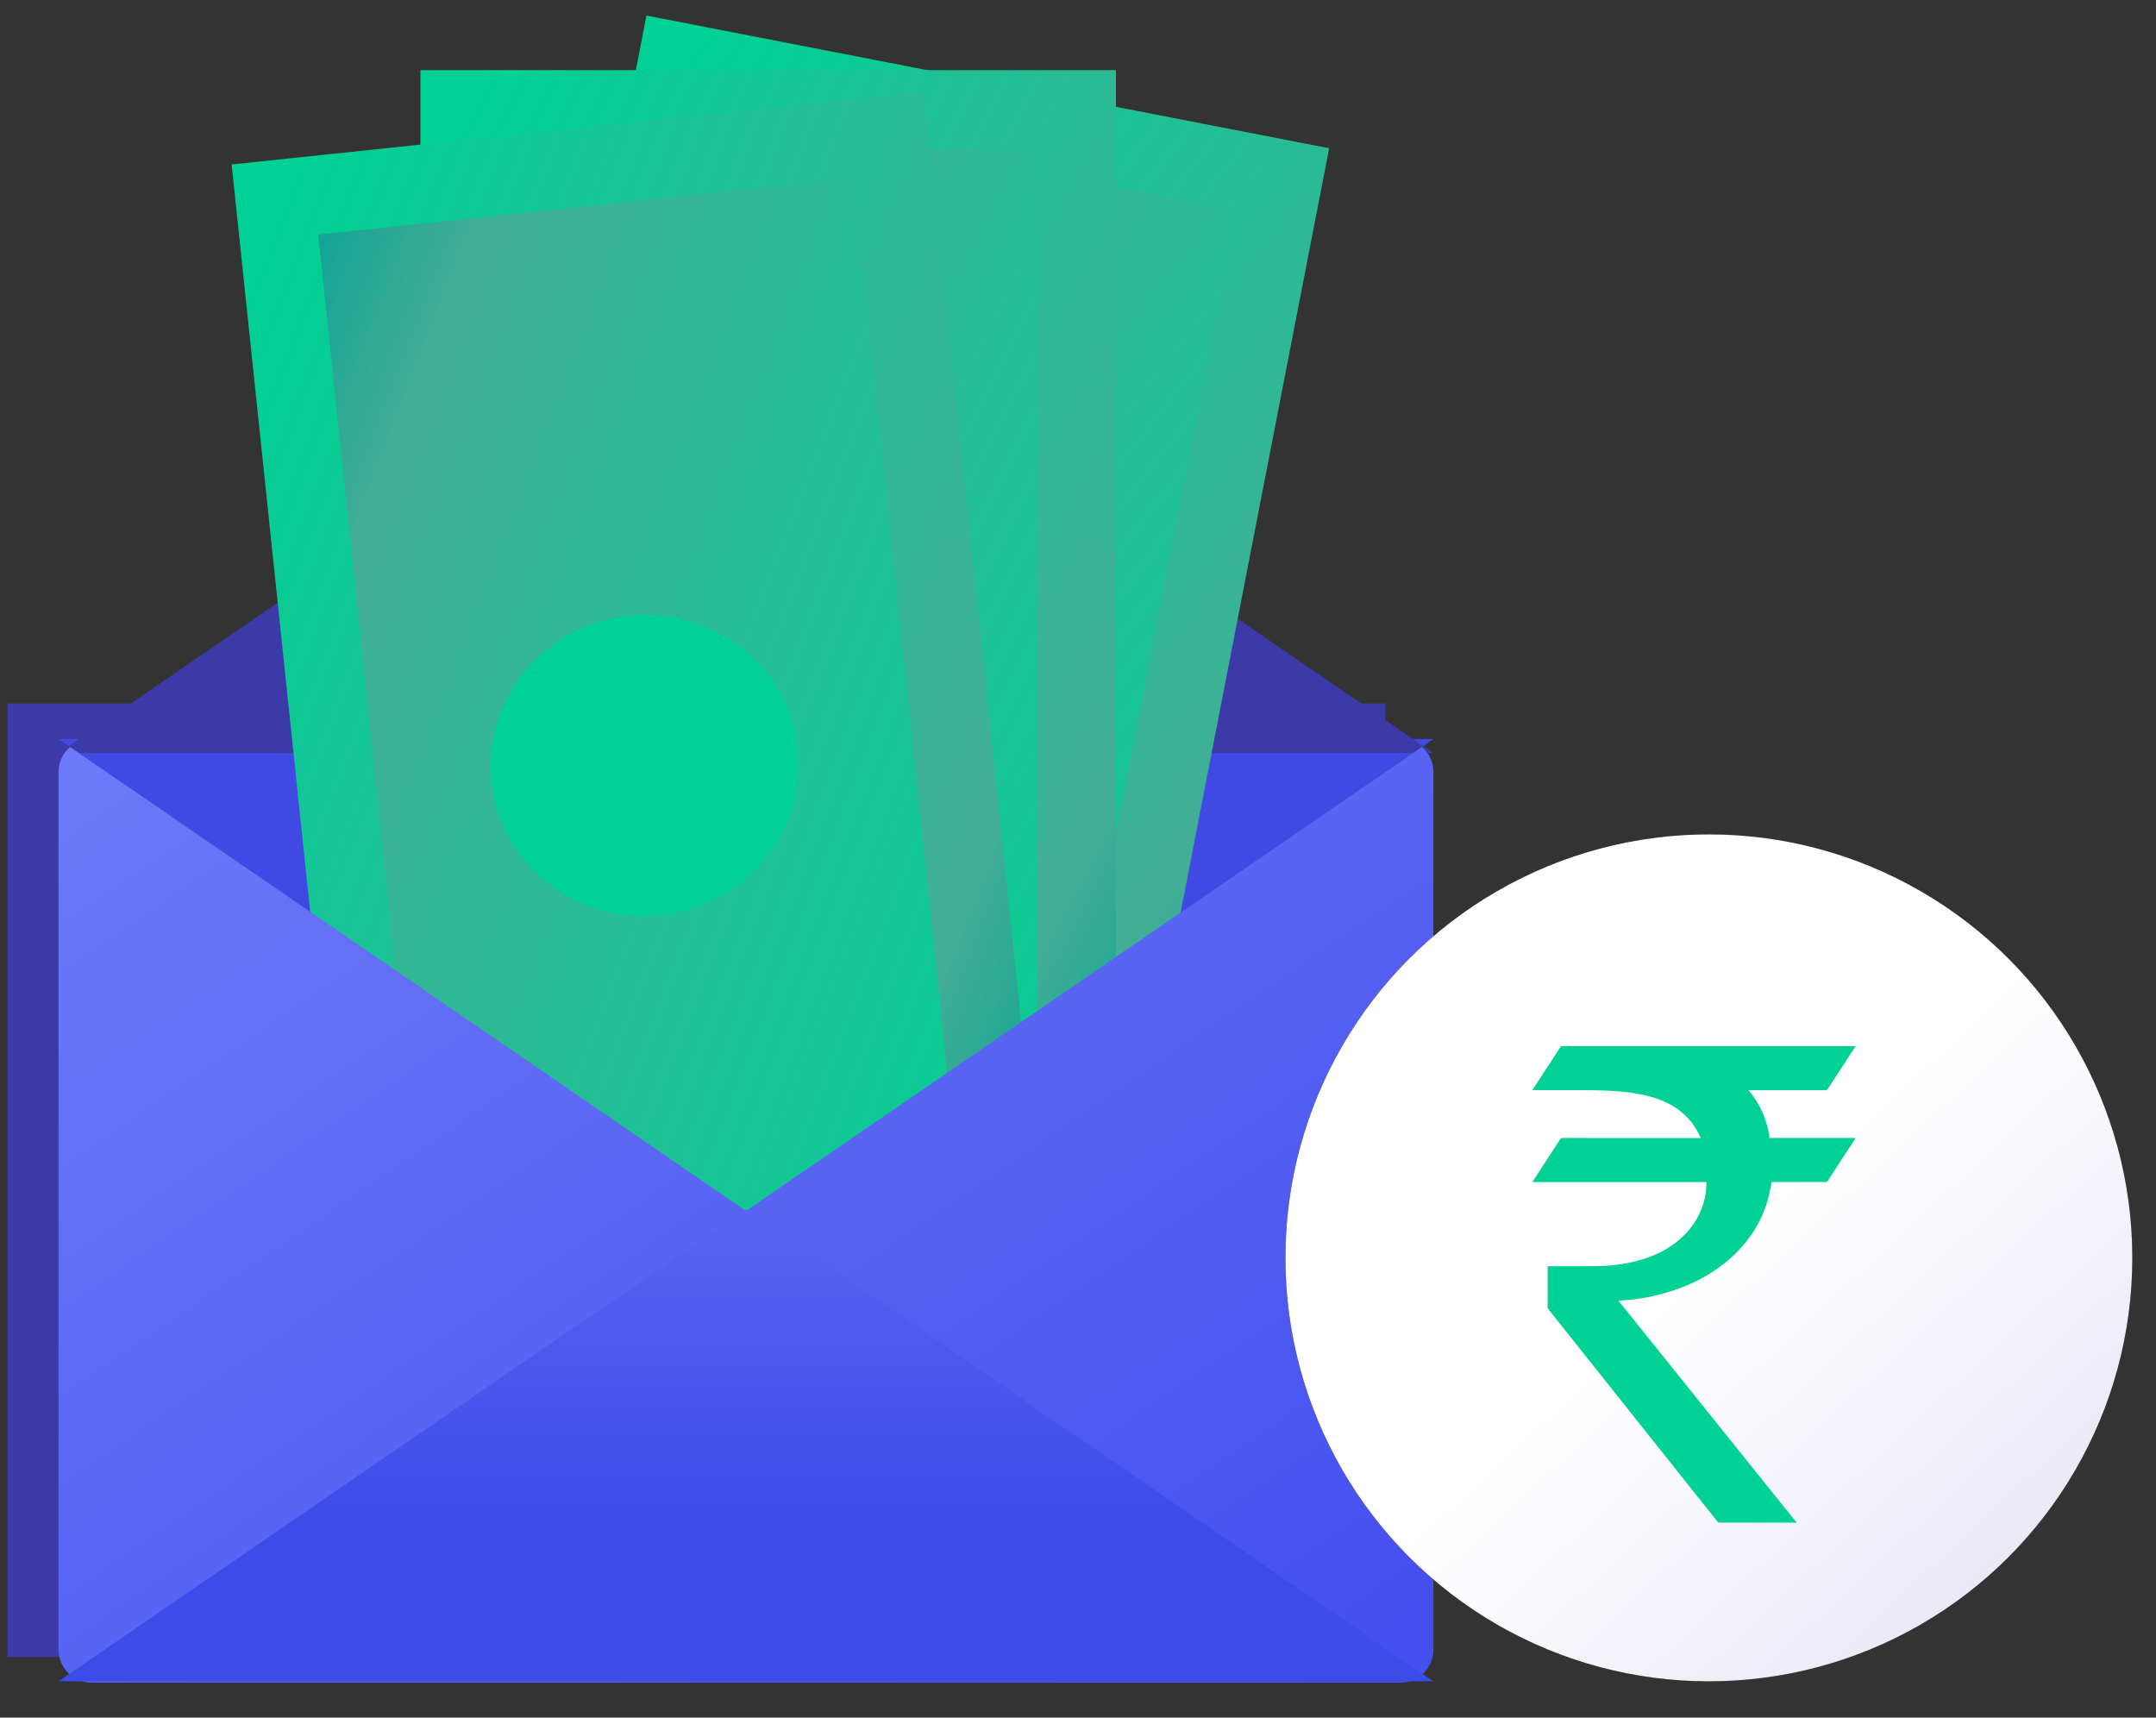 <?xml version="1.0" encoding="UTF-8"?>
<svg width="59px" height="47px" viewBox="0 0 59 47" version="1.1" xmlns="http://www.w3.org/2000/svg" xmlns:xlink="http://www.w3.org/1999/xlink">
    <rect x="0" y="0" width="59" height="47" fill="#333333" stroke="none"/>
    <title>paysense_img</title>
    <defs>
        <linearGradient x1="50%" y1="100%" x2="50%" y2="31.797%" id="linearGradient-1">
            <stop stop-color="#1424C1" offset="0%"></stop>
            <stop stop-color="#4049E3" offset="100%"></stop>
        </linearGradient>
        <linearGradient x1="3.08153678e-14%" y1="0%" x2="100%" y2="100%" id="linearGradient-2">
            <stop stop-color="#00A095" offset="0%"></stop>
            <stop stop-color="#42AE95" offset="18%"></stop>
            <stop stop-color="#00D195" offset="100%"></stop>
        </linearGradient>
        <linearGradient x1="100%" y1="100%" x2="3.08153678e-14%" y2="0%" id="linearGradient-3">
            <stop stop-color="#00A095" offset="0%"></stop>
            <stop stop-color="#42AE95" offset="18%"></stop>
            <stop stop-color="#00D195" offset="100%"></stop>
        </linearGradient>
        <linearGradient x1="0%" y1="9.78858983e-14%" x2="96.306%" y2="96.306%" id="linearGradient-4">
            <stop stop-color="#6D7AF8" offset="0%"></stop>
            <stop stop-color="#454FEF" offset="100%"></stop>
        </linearGradient>
        <linearGradient x1="50%" y1="34.232%" x2="50%" y2="100%" id="linearGradient-5">
            <stop stop-color="#3C4CE8" offset="0%"></stop>
            <stop stop-color="#5964F3" offset="100%"></stop>
        </linearGradient>
        <linearGradient x1="50%" y1="50%" x2="241.275%" y2="255.905%" id="linearGradient-6">
            <stop stop-color="#FFFFFF" offset="0%"></stop>
            <stop stop-color="#8C84CB" offset="100%"></stop>
        </linearGradient>
    </defs>
    <g id="Page-1" stroke="none" stroke-width="1" fill="none" fill-rule="evenodd">
        <g id="001_UM_Product-page-V-7.0" transform="translate(-192, -1651)" fill-rule="nonzero">
            <g id="card-1" transform="translate(0, 731)">
                <g id="Group-28" transform="translate(149, 202)">
                    <g id="03_UM_herobanner-Copy-5" transform="translate(3, 683)">
                        <g id="Group-69-Copy-2" transform="translate(25, 20)">
                            <g id="paysense_img" transform="translate(15.201, 16.689)">
                                <g id="Group">
                                    <g transform="translate(0, 6.009)" id="Path">
                                        <polygon fill="#3B3AA8" points="1.71533349e-15 11.552 37.711 11.552 37.711 37.644 0 37.644"></polygon>
                                        <polygon fill="url(#linearGradient-1)" points="20.214 25.437 39.026 12.525 1.401 12.525"></polygon>
                                        <polygon fill="#3B3AA8" transform="translate(20.213, 6.455) scale(-1, 1) rotate(-180) translate(-20.213, -6.455) " points="20.214 12.911 39.026 0 1.401 0"></polygon>
                                    </g>
                                    <g transform="translate(23.485, 17.768) rotate(11) translate(-23.485, -17.768) translate(15.046, 1.308)">
                                        <polygon id="Path" stroke="url(#linearGradient-3)" stroke-width="2.156" fill="url(#linearGradient-2)" points="6.43250055e-16 6.43250055e-16 16.877 6.43250055e-16 16.877 32.92 0 32.92"></polygon>
                                        <ellipse id="Oval" fill="#00D195" cx="8.438" cy="16.459" rx="4.213" ry="4.118"></ellipse>
                                    </g>
                                    <g transform="translate(12.382, 1.308)">
                                        <polygon id="Path" stroke="url(#linearGradient-3)" stroke-width="2.156" fill="url(#linearGradient-2)" points="6.43250057e-16 6.43250057e-16 16.877 6.43250057e-16 16.877 32.92 0 32.92"></polygon>
                                        <ellipse id="Oval" fill="#00D195" cx="8.438" cy="16.459" rx="4.213" ry="4.118"></ellipse>
                                    </g>
                                    <g transform="translate(17.436, 19.258) rotate(-6) translate(-17.436, -19.258) translate(8.997, 2.798)">
                                        <polygon id="Path" stroke="url(#linearGradient-3)" stroke-width="2.156" fill="url(#linearGradient-2)" points="-4.53568503e-12 -1.20362908e-11 16.877 -1.20362908e-11 16.877 32.92 -4.53632828e-12 32.92"></polygon>
                                        <ellipse id="Oval" fill="#00D195" cx="8.438" cy="16.459" rx="4.213" ry="4.118"></ellipse>
                                    </g>
                                    <g transform="translate(1.401, 18.535)">
                                        <path d="M0.904,-5.55111512e-17 L36.721,-5.55111512e-17 L0.904,-5.55111512e-17 Z M37.309,0.216 C37.502,0.381 37.625,0.628 37.625,0.902 L37.625,24.916 C37.625,25.415 37.22,25.819 36.721,25.819 L0.904,25.819 C0.405,25.819 0,25.415 0,24.916 L0,0.903 C0,0.628 0.123,0.381 0.316,0.216 L18.813,12.911 L37.309,0.215 L37.309,0.216 Z" id="Shape" fill="url(#linearGradient-4)"></path>
                                        <polygon id="Path" fill="url(#linearGradient-5)" transform="translate(18.812, 19.327) scale(-1, 1) rotate(-180) translate(-18.812, -19.327) " points="18.813 25.784 37.625 12.871 0 12.871"></polygon>
                                    </g>
                                </g>
                                <g id="Group" transform="translate(34.975, 21.143)">
                                    <g id="j-link" fill="#000000">
                                        <circle id="j" cx="11.588" cy="11.588" r="11.588"></circle>
                                    </g>
                                    <g id="j-link">
                                        <circle id="j" fill="url(#linearGradient-6)" cx="11.588" cy="11.588" r="11.588"></circle>
                                        <path d="M7.178,11.817 C7.197,11.817 7.212,11.817 7.226,11.817 C7.638,11.817 8.05,11.82 8.461,11.816 C8.958,11.811 9.446,11.748 9.917,11.58 C10.316,11.437 10.673,11.227 10.963,10.915 C11.265,10.591 11.452,10.211 11.508,9.77 C11.519,9.687 11.519,9.603 11.524,9.514 L6.76,9.514 C6.769,9.498 6.774,9.489 6.779,9.48 C7.028,9.098 7.277,8.716 7.525,8.334 C7.54,8.311 7.557,8.308 7.581,8.308 C8.824,8.309 10.067,8.309 11.311,8.309 L11.363,8.309 C11.356,8.292 11.351,8.278 11.345,8.265 C11.135,7.806 10.79,7.488 10.327,7.294 C10.051,7.178 9.762,7.112 9.466,7.07 C9.031,7.009 8.592,7 8.153,6.999 C7.707,6.998 7.261,6.999 6.815,6.999 L6.76,6.999 C6.77,6.982 6.776,6.971 6.783,6.96 C7.029,6.582 7.276,6.205 7.521,5.827 C7.536,5.803 7.552,5.794 7.58,5.794 C10.24,5.795 12.9,5.795 15.56,5.795 L15.602,5.795 C15.593,5.809 15.588,5.819 15.582,5.829 C15.335,6.208 15.088,6.587 14.841,6.966 C14.825,6.99 14.809,7 14.779,7 C14.094,6.999 13.41,6.999 12.725,6.999 L12.674,6.999 C12.992,7.384 13.186,7.815 13.249,8.307 L15.602,8.307 C15.593,8.324 15.587,8.334 15.581,8.344 C15.334,8.723 15.087,9.101 14.841,9.481 C14.825,9.504 14.81,9.513 14.781,9.513 C14.304,9.512 13.827,9.512 13.35,9.512 L13.306,9.512 C13.281,9.634 13.262,9.753 13.234,9.869 C13.07,10.548 12.717,11.114 12.2,11.579 C11.668,12.058 11.043,12.366 10.359,12.559 C9.962,12.671 9.556,12.734 9.144,12.758 C9.137,12.759 9.129,12.759 9.114,12.761 C10.74,14.785 12.363,16.806 13.989,18.831 C13.976,18.832 13.967,18.834 13.959,18.834 C13.264,18.834 12.569,18.835 11.875,18.833 C11.859,18.833 11.837,18.822 11.827,18.809 C11.313,18.165 10.799,17.52 10.286,16.875 C9.342,15.689 8.397,14.503 7.453,13.316 C7.367,13.208 7.28,13.1 7.195,12.991 C7.185,12.979 7.177,12.96 7.177,12.945 C7.176,12.578 7.176,12.211 7.176,11.843 C7.176,11.836 7.177,11.829 7.178,11.817" id="Fill-35" fill="#00D195"></path>
                                    </g>
                                </g>
                            </g>
                        </g>
                    </g>
                </g>
            </g>
        </g>
    </g>
</svg>